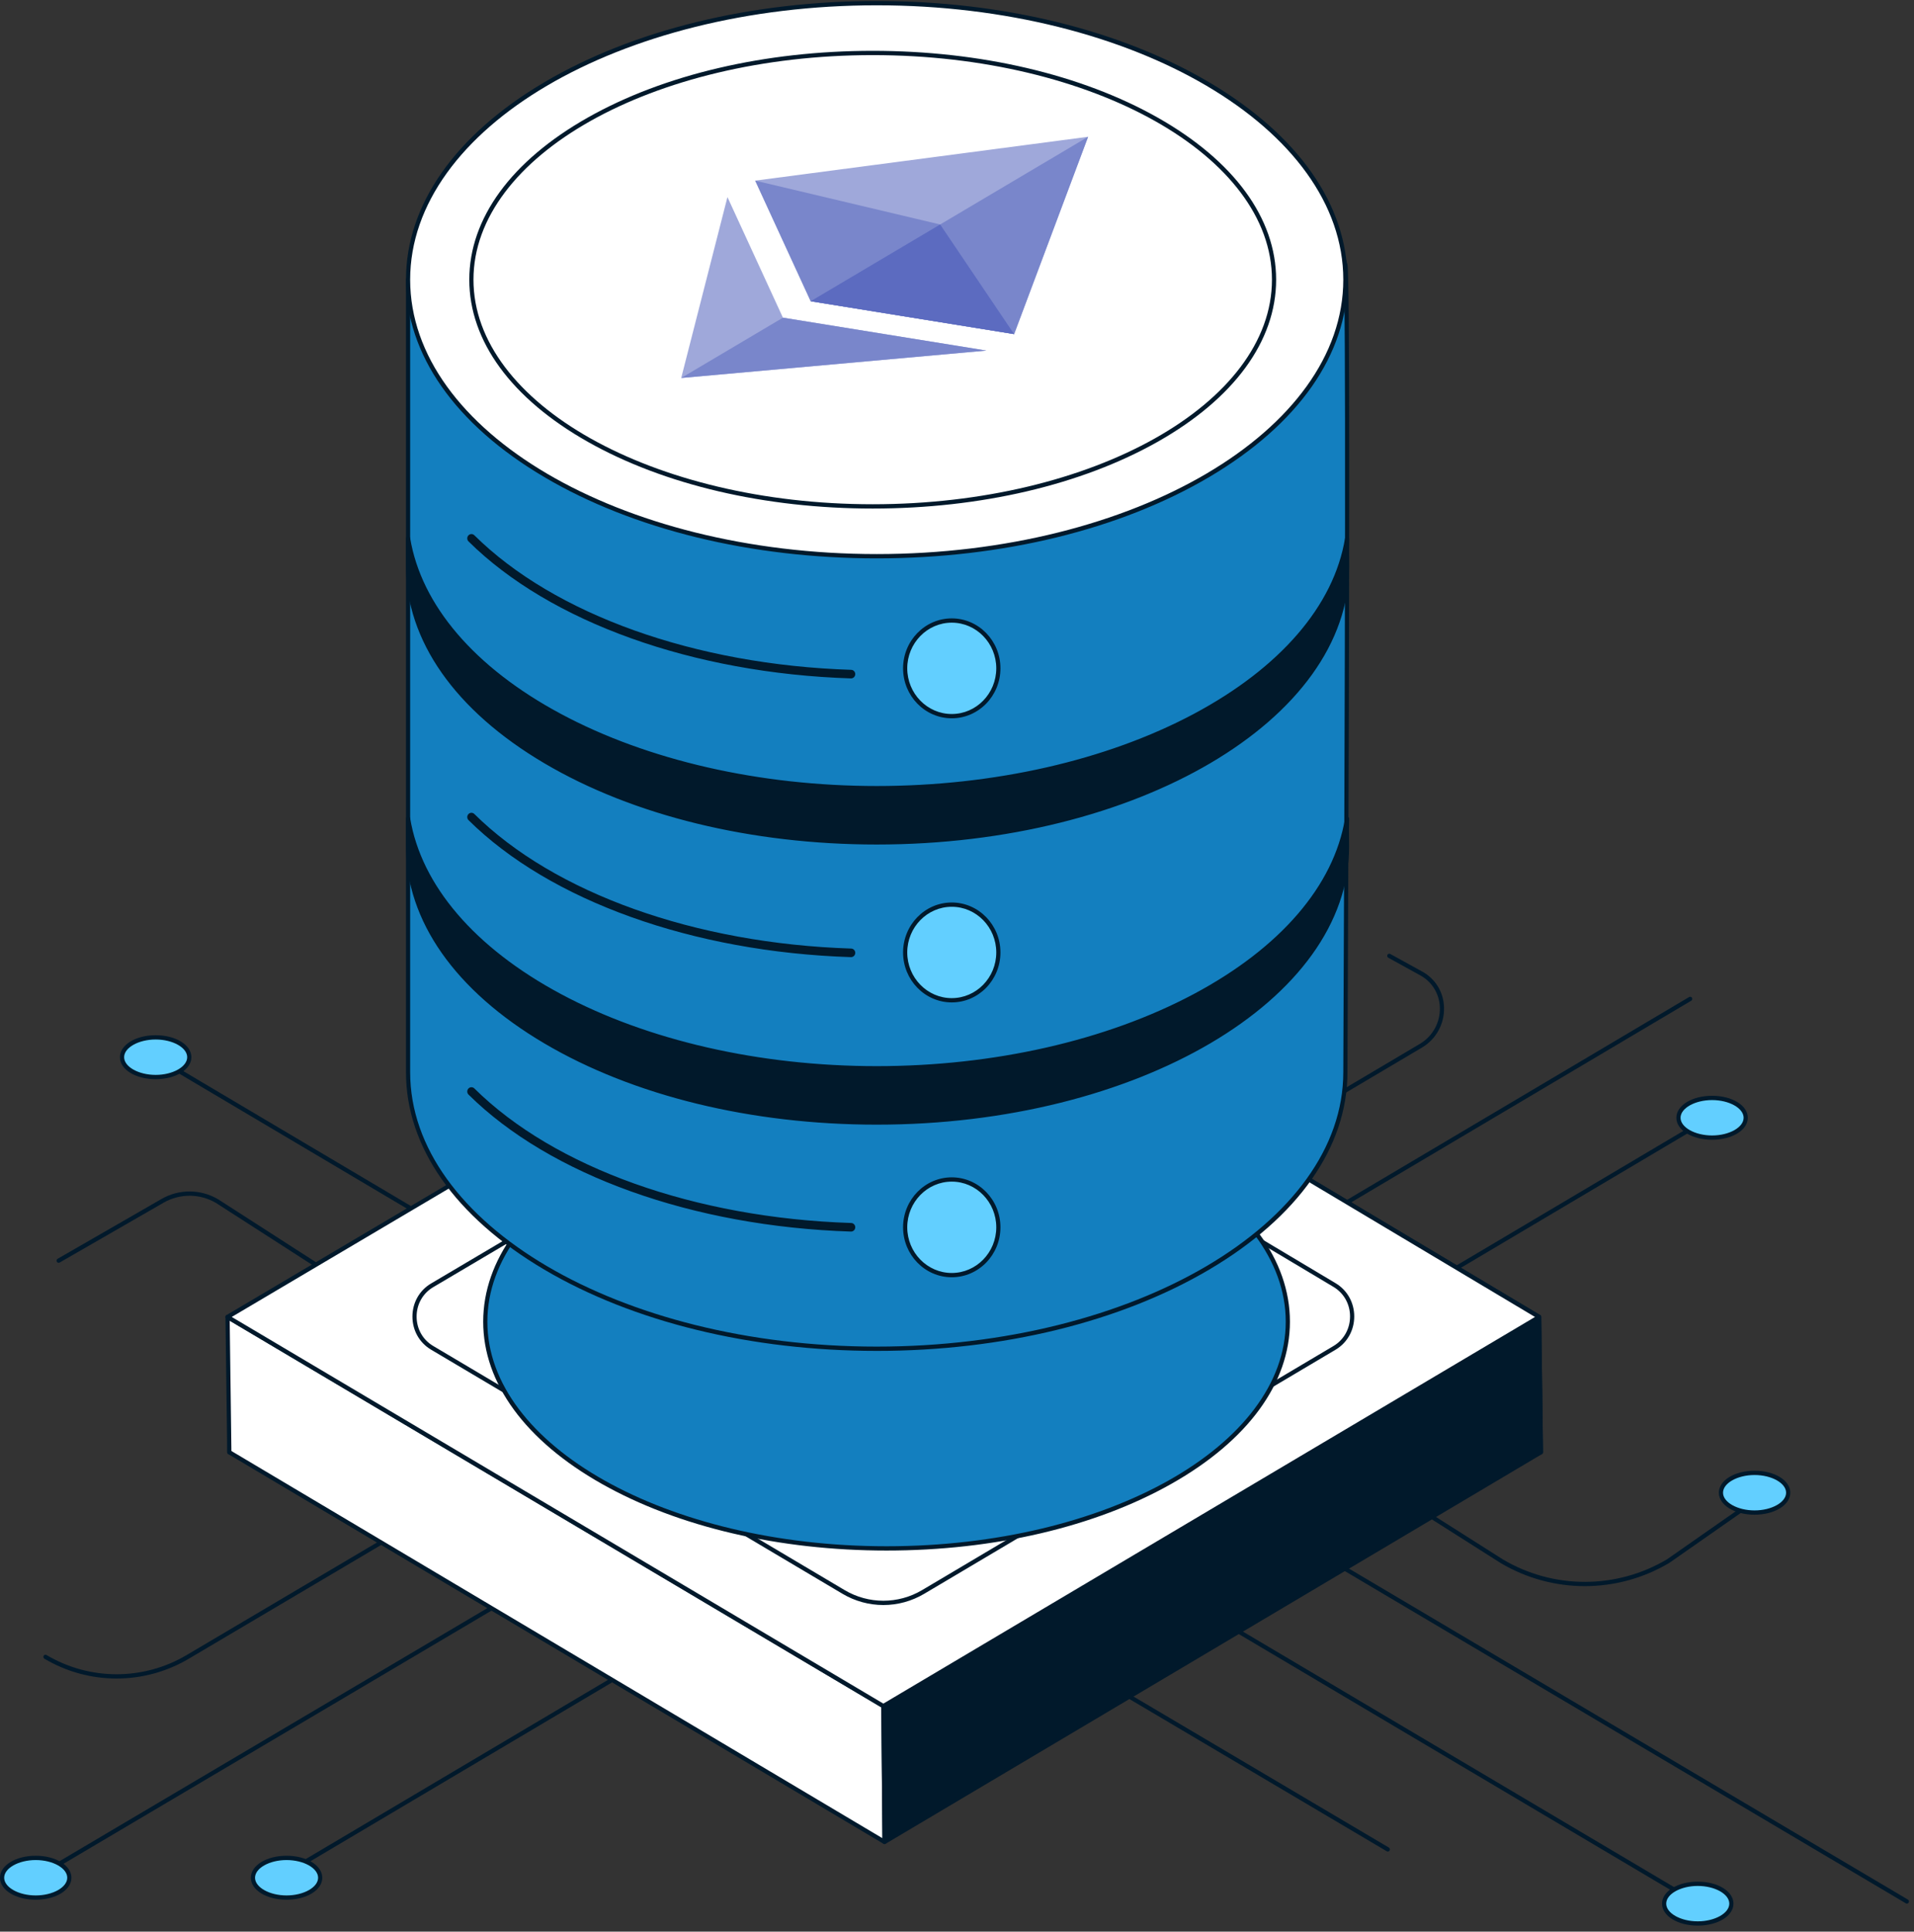 <svg width="222" height="224" viewBox="0 0 222 224" fill="none" xmlns="http://www.w3.org/2000/svg">
<rect x="0" y="0" width="222" height="224" fill="#333333" stroke="none"/>
<g clip-path="url(#clip0_434_3323)">
<path d="M164.164 166.347C164.12 166.347 164.077 166.335 164.039 166.312L69.682 108.404C69.629 108.369 69.592 108.314 69.578 108.252C69.564 108.189 69.574 108.123 69.606 108.067C69.638 108.012 69.69 107.972 69.751 107.955C69.811 107.938 69.876 107.946 69.931 107.977L164.289 165.885C164.334 165.913 164.369 165.955 164.389 166.006C164.409 166.056 164.412 166.112 164.397 166.164C164.383 166.217 164.353 166.263 164.311 166.296C164.269 166.329 164.217 166.347 164.164 166.347ZM221.173 220.75C221.131 220.75 221.089 220.738 221.052 220.717L145.438 175.947C145.41 175.931 145.386 175.909 145.367 175.883C145.347 175.857 145.333 175.828 145.325 175.796C145.316 175.765 145.314 175.732 145.319 175.699C145.323 175.667 145.333 175.636 145.349 175.608C145.365 175.579 145.386 175.554 145.411 175.535C145.437 175.515 145.465 175.5 145.496 175.492C145.527 175.483 145.559 175.481 145.59 175.485C145.622 175.49 145.652 175.5 145.68 175.517L221.295 220.286C221.341 220.313 221.377 220.355 221.398 220.406C221.418 220.457 221.422 220.513 221.408 220.566C221.394 220.619 221.364 220.666 221.321 220.699C221.279 220.732 221.227 220.75 221.173 220.75ZM139.528 182.134C139.485 182.134 139.443 182.123 139.406 182.101L53.881 130.903C52.888 130.308 52.305 129.249 52.322 128.069C52.338 126.89 52.951 125.848 53.961 125.283L60.447 121.654C60.828 121.442 61.149 121.134 61.381 120.759C61.612 120.384 61.746 119.955 61.77 119.511C61.796 119.068 61.711 118.625 61.523 118.225C61.335 117.825 61.05 117.481 60.696 117.227L51.671 110.695C51.645 110.676 51.622 110.652 51.605 110.625C51.587 110.597 51.576 110.566 51.57 110.534C51.564 110.501 51.565 110.468 51.572 110.436C51.579 110.404 51.592 110.373 51.611 110.346C51.629 110.32 51.653 110.297 51.68 110.279C51.707 110.262 51.737 110.25 51.769 110.245C51.8 110.239 51.833 110.24 51.864 110.248C51.895 110.255 51.925 110.269 51.951 110.288L60.975 116.82C61.397 117.124 61.736 117.533 61.96 118.009C62.184 118.485 62.285 119.012 62.253 119.54C62.225 120.068 62.066 120.579 61.79 121.026C61.515 121.472 61.132 121.839 60.679 122.09L54.192 125.72C53.339 126.197 52.82 127.078 52.806 128.076C52.792 129.074 53.285 129.97 54.125 130.473L139.65 181.671C139.696 181.699 139.732 181.741 139.752 181.791C139.772 181.842 139.776 181.898 139.762 181.951C139.748 182.004 139.717 182.05 139.675 182.083C139.633 182.117 139.581 182.134 139.528 182.134ZM196.99 221.045C196.947 221.045 196.906 221.033 196.869 221.011L130.732 181.819C130.704 181.802 130.68 181.781 130.661 181.755C130.642 181.729 130.627 181.699 130.619 181.668C130.611 181.636 130.609 181.603 130.613 181.571C130.617 181.539 130.627 181.507 130.643 181.479C130.659 181.451 130.68 181.426 130.706 181.406C130.731 181.386 130.76 181.372 130.79 181.363C130.821 181.355 130.853 181.353 130.885 181.357C130.916 181.361 130.947 181.372 130.974 181.388L197.111 220.581C197.158 220.608 197.194 220.65 197.214 220.701C197.235 220.752 197.239 220.808 197.225 220.861C197.211 220.914 197.18 220.96 197.138 220.994C197.095 221.027 197.043 221.045 196.99 221.045ZM130.366 189.402C130.323 189.402 130.282 189.39 130.245 189.369L17.829 122.751C17.802 122.735 17.777 122.713 17.758 122.687C17.738 122.661 17.724 122.632 17.715 122.6C17.707 122.568 17.705 122.535 17.709 122.503C17.713 122.47 17.723 122.439 17.739 122.411C17.755 122.382 17.776 122.357 17.802 122.337C17.827 122.317 17.856 122.303 17.887 122.295C17.918 122.286 17.95 122.284 17.982 122.289C18.014 122.293 18.044 122.304 18.072 122.32L130.487 188.938C130.534 188.965 130.57 189.008 130.591 189.058C130.611 189.109 130.615 189.165 130.601 189.218C130.587 189.271 130.556 189.318 130.514 189.351C130.471 189.384 130.419 189.402 130.366 189.402V189.402ZM160.966 214.713C160.924 214.714 160.882 214.702 160.846 214.68L105.758 182.102C105.73 182.086 105.705 182.065 105.685 182.039C105.665 182.013 105.651 181.983 105.642 181.951C105.634 181.92 105.631 181.887 105.635 181.854C105.639 181.821 105.65 181.79 105.666 181.761C105.682 181.733 105.703 181.708 105.729 181.688C105.754 181.668 105.783 181.653 105.814 181.645C105.845 181.636 105.878 181.634 105.909 181.639C105.941 181.644 105.972 181.655 105.999 181.671L161.088 214.249C161.134 214.276 161.171 214.319 161.191 214.369C161.212 214.42 161.216 214.476 161.202 214.529C161.188 214.582 161.157 214.629 161.115 214.663C161.072 214.696 161.02 214.714 160.966 214.713V214.713ZM96.226 185.245C96.18 185.245 96.136 185.232 96.097 185.207L25.059 139.503C23.195 138.398 20.861 138.382 18.976 139.468L6.925 146.406C6.897 146.423 6.866 146.433 6.834 146.438C6.802 146.442 6.769 146.44 6.738 146.432C6.707 146.423 6.678 146.408 6.653 146.388C6.627 146.367 6.606 146.342 6.59 146.313C6.574 146.284 6.564 146.253 6.561 146.22C6.557 146.187 6.56 146.153 6.569 146.122C6.578 146.09 6.593 146.06 6.614 146.035C6.634 146.009 6.659 145.988 6.688 145.972L18.739 139.034C20.773 137.863 23.29 137.88 25.309 139.078L96.355 184.786C96.4 184.815 96.434 184.858 96.453 184.908C96.472 184.959 96.474 185.014 96.459 185.066C96.445 185.118 96.414 185.163 96.372 185.196C96.33 185.228 96.279 185.245 96.226 185.245H96.226Z" fill="#01192B"/>
<path d="M60.875 183.064C60.822 183.064 60.77 183.046 60.727 183.013C60.685 182.979 60.655 182.933 60.641 182.88C60.627 182.827 60.63 182.771 60.651 182.72C60.671 182.67 60.707 182.627 60.754 182.6L164.699 121.043C166.169 120.173 167.053 118.566 167.006 116.85C166.96 115.216 166.067 113.793 164.615 113.042L161.025 111.064C160.997 111.048 160.972 111.027 160.952 111.002C160.932 110.977 160.917 110.948 160.908 110.917C160.898 110.885 160.895 110.853 160.898 110.82C160.902 110.788 160.911 110.756 160.926 110.727C160.941 110.698 160.962 110.673 160.986 110.652C161.011 110.632 161.039 110.616 161.07 110.607C161.1 110.597 161.132 110.594 161.164 110.597C161.195 110.601 161.226 110.61 161.254 110.626L164.839 112.601C166.447 113.432 167.44 115.016 167.49 116.836C167.543 118.735 166.566 120.512 164.942 121.474L60.996 183.031C60.959 183.052 60.917 183.064 60.875 183.064ZM51.83 175.046C51.776 175.046 51.724 175.028 51.682 174.995C51.64 174.961 51.609 174.915 51.596 174.862C51.582 174.809 51.585 174.753 51.606 174.702C51.626 174.652 51.662 174.61 51.708 174.582L151.194 115.749C151.221 115.732 151.252 115.721 151.284 115.716C151.315 115.712 151.348 115.714 151.379 115.722C151.41 115.73 151.439 115.745 151.464 115.765C151.49 115.785 151.511 115.81 151.527 115.839C151.543 115.867 151.554 115.899 151.558 115.931C151.562 115.964 151.559 115.997 151.551 116.029C151.542 116.061 151.528 116.09 151.508 116.116C151.488 116.142 151.464 116.164 151.436 116.18L51.95 175.013C51.914 175.035 51.872 175.046 51.83 175.046ZM4.143 218C4.089 218 4.037 217.981 3.995 217.948C3.953 217.915 3.922 217.868 3.909 217.815C3.895 217.762 3.898 217.706 3.919 217.656C3.939 217.605 3.975 217.563 4.021 217.536L60.754 183.985C60.81 183.952 60.876 183.943 60.938 183.961C61 183.978 61.053 184.019 61.085 184.077C61.117 184.134 61.126 184.202 61.109 184.265C61.092 184.329 61.051 184.383 60.996 184.416L4.263 217.966C4.227 217.988 4.185 218 4.143 218ZM75.094 187.782C75.041 187.782 74.989 187.764 74.947 187.73C74.904 187.697 74.874 187.65 74.86 187.598C74.846 187.545 74.85 187.489 74.87 187.438C74.891 187.387 74.927 187.345 74.973 187.318L195.914 115.622C195.942 115.604 195.973 115.593 196.005 115.588C196.037 115.582 196.069 115.584 196.101 115.592C196.132 115.6 196.162 115.615 196.188 115.635C196.214 115.655 196.235 115.68 196.252 115.709C196.268 115.738 196.278 115.77 196.282 115.803C196.286 115.836 196.284 115.869 196.275 115.901C196.266 115.933 196.251 115.963 196.231 115.989C196.21 116.015 196.185 116.036 196.157 116.052L75.215 187.748C75.178 187.77 75.137 187.781 75.094 187.781V187.782ZM33.237 217.44C33.184 217.44 33.132 217.422 33.09 217.389C33.047 217.356 33.017 217.309 33.003 217.256C32.989 217.203 32.993 217.147 33.013 217.096C33.034 217.046 33.07 217.004 33.116 216.976L96.042 179.673C96.069 179.657 96.1 179.646 96.131 179.642C96.163 179.637 96.195 179.64 96.225 179.648C96.256 179.656 96.285 179.671 96.31 179.691C96.335 179.711 96.356 179.736 96.372 179.764C96.388 179.792 96.399 179.823 96.403 179.856C96.407 179.888 96.405 179.921 96.397 179.952C96.388 179.984 96.374 180.013 96.355 180.039C96.335 180.065 96.311 180.087 96.284 180.103L33.358 217.407C33.322 217.428 33.28 217.44 33.237 217.44V217.44ZM104.514 185.48C104.461 185.48 104.409 185.462 104.367 185.429C104.324 185.396 104.294 185.349 104.28 185.296C104.266 185.243 104.27 185.187 104.29 185.137C104.311 185.086 104.347 185.044 104.393 185.016L198.18 129.406C198.208 129.389 198.238 129.379 198.27 129.374C198.301 129.37 198.333 129.372 198.364 129.381C198.395 129.389 198.424 129.404 198.449 129.424C198.474 129.443 198.495 129.468 198.511 129.497C198.527 129.525 198.537 129.556 198.541 129.588C198.546 129.621 198.544 129.654 198.535 129.685C198.527 129.717 198.513 129.746 198.494 129.772C198.474 129.798 198.45 129.82 198.423 129.836L104.635 185.447C104.599 185.469 104.557 185.48 104.514 185.48Z" fill="#01192B"/>
<path d="M183.819 183.936C180.45 183.936 177.085 183.047 174.08 181.271L82.322 123.055C82.267 123.021 82.228 122.965 82.213 122.901C82.199 122.837 82.21 122.769 82.243 122.713C82.277 122.657 82.331 122.617 82.394 122.602C82.456 122.587 82.522 122.598 82.577 122.632L174.329 180.844C180.194 184.312 187.486 184.306 193.352 180.825L203.863 173.482C203.89 173.463 203.919 173.45 203.95 173.444C203.982 173.437 204.014 173.437 204.045 173.443C204.076 173.449 204.106 173.461 204.133 173.479C204.159 173.497 204.182 173.52 204.2 173.547C204.218 173.574 204.23 173.605 204.237 173.637C204.243 173.669 204.244 173.702 204.238 173.734C204.232 173.766 204.22 173.796 204.202 173.824C204.185 173.851 204.162 173.874 204.136 173.893L193.61 181.246C190.588 183.039 187.202 183.936 183.819 183.936L183.819 183.936Z" fill="#01192B"/>
<path d="M41.739 168.378C41.686 168.378 41.634 168.36 41.592 168.326C41.549 168.293 41.519 168.246 41.505 168.193C41.491 168.14 41.495 168.084 41.515 168.034C41.536 167.983 41.572 167.941 41.618 167.914L118.611 122.382C118.639 122.366 118.669 122.355 118.701 122.351C118.732 122.347 118.764 122.349 118.795 122.357C118.826 122.366 118.855 122.381 118.88 122.4C118.905 122.42 118.926 122.445 118.942 122.473C118.958 122.502 118.968 122.533 118.972 122.565C118.976 122.598 118.974 122.631 118.966 122.662C118.958 122.694 118.944 122.723 118.924 122.749C118.905 122.775 118.881 122.797 118.853 122.813L41.86 168.344C41.823 168.366 41.782 168.378 41.739 168.378H41.739ZM13.525 194.65C10.629 194.65 7.734 193.884 5.151 192.352C5.124 192.336 5.1 192.314 5.08 192.289C5.061 192.263 5.047 192.233 5.039 192.201C5.03 192.17 5.028 192.137 5.033 192.105C5.037 192.072 5.047 192.041 5.063 192.013C5.079 191.985 5.1 191.96 5.126 191.94C5.151 191.92 5.18 191.905 5.21 191.897C5.241 191.888 5.273 191.886 5.305 191.891C5.336 191.895 5.367 191.906 5.394 191.922C10.402 194.893 16.625 194.897 21.637 191.934L47.392 176.703C47.448 176.671 47.513 176.663 47.575 176.68C47.636 176.697 47.688 176.739 47.72 176.796C47.752 176.852 47.761 176.919 47.745 176.983C47.728 177.046 47.689 177.1 47.634 177.133L21.879 192.364C19.302 193.888 16.413 194.65 13.525 194.65L13.525 194.65Z" fill="#01192B"/>
<path d="M51.923 112.449C54.077 112.449 55.823 111.419 55.823 110.148C55.823 108.878 54.077 107.847 51.923 107.847C49.769 107.847 48.023 108.878 48.023 110.148C48.023 111.419 49.769 112.449 51.923 112.449Z" fill="#62CFFF"/>
<path d="M51.923 112.698C49.6 112.698 47.78 111.578 47.78 110.148C47.78 108.719 49.6 107.599 51.923 107.599C54.245 107.599 56.065 108.719 56.065 110.148C56.065 111.578 54.245 112.698 51.923 112.698ZM51.923 108.096C49.94 108.096 48.265 109.036 48.265 110.148C48.265 111.261 49.94 112.2 51.923 112.2C53.905 112.2 55.58 111.261 55.58 110.148C55.58 109.036 53.905 108.096 51.923 108.096Z" fill="#01192B"/>
<path d="M69.806 105.89C67.653 105.89 65.906 106.92 65.906 108.191C65.906 109.461 67.653 110.492 69.806 110.492C71.96 110.492 73.707 109.461 73.707 108.191C73.707 106.92 71.96 105.89 69.806 105.89Z" fill="#62CFFF"/>
<path d="M69.806 110.74C67.484 110.74 65.664 109.62 65.664 108.191C65.664 106.761 67.484 105.641 69.806 105.641C72.129 105.641 73.949 106.761 73.949 108.191C73.949 109.62 72.129 110.74 69.806 110.74ZM69.806 106.139C67.824 106.139 66.149 107.078 66.149 108.191C66.149 109.303 67.824 110.243 69.806 110.243C71.789 110.243 73.464 109.303 73.464 108.191C73.464 107.078 71.789 106.139 69.806 106.139Z" fill="#01192B"/>
<path d="M102.802 107.527L26.805 152.717L26.599 168.407L102.665 197.762L102.802 107.527Z" fill="white"/>
<path d="M102.665 198.011C102.636 198.011 102.607 198.006 102.58 197.995L26.514 168.64C26.467 168.622 26.427 168.59 26.399 168.547C26.371 168.505 26.356 168.455 26.357 168.404L26.563 152.714C26.564 152.67 26.575 152.628 26.597 152.591C26.618 152.554 26.648 152.523 26.684 152.502L102.68 107.312C102.717 107.29 102.759 107.279 102.802 107.279C102.844 107.279 102.886 107.29 102.923 107.312C102.96 107.334 102.991 107.365 103.012 107.403C103.033 107.441 103.044 107.484 103.044 107.528L102.908 197.763C102.908 197.796 102.901 197.828 102.889 197.858C102.877 197.888 102.859 197.916 102.837 197.939C102.814 197.962 102.788 197.98 102.758 197.992C102.729 198.005 102.697 198.011 102.665 198.011ZM26.844 168.236L102.424 197.404L102.559 107.959L27.046 152.861L26.844 168.236Z" fill="#01192B"/>
<path d="M102.802 107.527L178.523 152.714L178.729 168.404L102.665 197.762L102.802 107.527Z" fill="white"/>
<path d="M102.665 198.011C102.634 198.011 102.602 198.005 102.573 197.992C102.543 197.98 102.516 197.961 102.494 197.938C102.471 197.915 102.454 197.888 102.441 197.857C102.429 197.827 102.423 197.795 102.423 197.762L102.56 107.527C102.56 107.483 102.571 107.44 102.592 107.403C102.614 107.365 102.644 107.333 102.681 107.312C102.718 107.29 102.76 107.279 102.803 107.279C102.845 107.279 102.887 107.29 102.924 107.312L178.645 152.499C178.681 152.521 178.711 152.552 178.732 152.589C178.753 152.626 178.765 152.668 178.765 152.711L178.971 168.401C178.973 168.506 178.91 168.6 178.815 168.637L102.751 197.995C102.724 198.006 102.695 198.011 102.665 198.011ZM103.044 107.959L102.908 197.403L178.484 168.233L178.282 152.858L103.043 107.959H103.044Z" fill="#01192B"/>
<path d="M102.596 213.598L26.599 168.409L26.393 152.719L102.459 197.844L102.596 213.598Z" fill="white"/>
<path d="M102.596 213.847C102.553 213.847 102.511 213.835 102.474 213.813L26.478 168.624C26.442 168.602 26.411 168.571 26.39 168.534C26.369 168.497 26.358 168.455 26.357 168.412L26.151 152.722C26.15 152.678 26.161 152.634 26.182 152.596C26.203 152.558 26.234 152.526 26.271 152.504C26.308 152.482 26.35 152.47 26.392 152.47C26.435 152.47 26.477 152.481 26.515 152.503L102.58 197.629C102.617 197.651 102.647 197.682 102.668 197.719C102.69 197.757 102.701 197.799 102.701 197.842L102.838 213.596C102.838 213.629 102.832 213.662 102.82 213.692C102.808 213.723 102.79 213.75 102.767 213.774C102.745 213.797 102.718 213.815 102.689 213.828C102.659 213.841 102.627 213.847 102.595 213.847L102.596 213.847ZM26.84 168.264L102.35 213.165L102.218 197.988L26.641 153.153L26.84 168.264V168.264Z" fill="#01192B"/>
<path d="M102.596 213.598L178.729 168.404L178.523 152.721L102.459 197.844L102.596 213.598Z" fill="#01192B"/>
<path d="M102.596 213.847C102.532 213.847 102.47 213.821 102.425 213.775C102.38 213.729 102.354 213.666 102.353 213.601L102.217 197.846C102.216 197.757 102.262 197.674 102.338 197.629L178.402 152.506C178.438 152.484 178.48 152.473 178.522 152.473C178.564 152.472 178.606 152.483 178.643 152.505C178.68 152.526 178.71 152.557 178.732 152.595C178.753 152.632 178.765 152.675 178.765 152.718L178.971 168.401C178.972 168.491 178.926 168.574 178.85 168.619L102.717 213.813C102.68 213.835 102.638 213.847 102.596 213.847L102.596 213.847ZM102.702 197.987L102.834 213.17L178.484 168.262L178.286 153.149L102.702 197.987Z" fill="#01192B"/>
<path d="M178.523 152.722L102.459 197.844L26.393 152.719L102.802 107.527L178.523 152.722Z" fill="white"/>
<path d="M102.459 198.093C102.417 198.093 102.375 198.082 102.338 198.059L26.272 152.934C26.235 152.912 26.204 152.88 26.183 152.842C26.162 152.805 26.151 152.762 26.151 152.718C26.151 152.674 26.162 152.632 26.184 152.594C26.205 152.556 26.235 152.525 26.272 152.503L102.681 107.312C102.718 107.29 102.76 107.279 102.802 107.279C102.845 107.279 102.887 107.29 102.924 107.312L178.645 152.507C178.682 152.528 178.712 152.56 178.734 152.598C178.755 152.635 178.766 152.678 178.766 152.722C178.766 152.765 178.755 152.808 178.733 152.846C178.712 152.884 178.681 152.915 178.644 152.937L102.581 198.059C102.544 198.081 102.502 198.093 102.459 198.093ZM26.878 152.719L102.459 197.557L178.04 152.721L102.801 107.815L26.878 152.719Z" fill="#01192B"/>
<path d="M102.459 186.125C100.797 186.126 99.164 185.678 97.724 184.826L49.992 156.509C48.642 155.707 47.836 154.274 47.837 152.673C47.838 151.072 48.645 149.639 49.997 148.839L98.053 120.417C100.934 118.713 104.508 118.721 107.382 120.436L154.912 148.804C156.268 149.614 157.076 151.058 157.074 152.667C157.072 154.276 156.26 155.718 154.902 156.523L107.194 184.825C105.754 185.678 104.121 186.126 102.459 186.125V186.125ZM102.701 119.641C101.155 119.64 99.635 120.056 98.295 120.848L50.239 149.27C49.039 149.98 48.322 151.252 48.321 152.673C48.32 154.094 49.036 155.367 50.235 156.078L97.967 184.395C100.738 186.039 104.18 186.039 106.951 184.395L154.659 156.093C155.866 155.378 156.587 154.097 156.589 152.667C156.591 151.237 155.873 149.954 154.668 149.234L107.138 120.866C105.79 120.063 104.259 119.64 102.701 119.641H102.701Z" fill="#01192B"/>
<path d="M102.83 179.558C128.535 179.558 149.372 167.789 149.372 153.27C149.372 138.752 128.535 126.982 102.83 126.982C77.125 126.982 56.287 138.752 56.287 153.27C56.287 167.789 77.125 179.558 102.83 179.558Z" fill="#137FBF"/>
<path d="M102.83 179.807C90.358 179.807 78.628 177.062 69.802 172.077C60.931 167.066 56.045 160.387 56.045 153.27C56.045 146.154 60.931 139.475 69.802 134.464C78.628 129.479 90.358 126.734 102.83 126.734C115.302 126.734 127.031 129.479 135.857 134.464C144.729 139.475 149.615 146.154 149.615 153.27C149.615 160.387 144.729 167.066 135.857 172.077C127.031 177.062 115.302 179.807 102.83 179.807ZM102.83 127.231C77.3 127.231 56.529 138.912 56.529 153.27C56.529 167.629 77.3 179.31 102.83 179.31C128.36 179.31 149.13 167.629 149.13 153.27C149.13 138.912 128.36 127.231 102.83 127.231Z" fill="#01192B"/>
<path d="M33.237 220.052C35.391 220.052 37.137 219.022 37.137 217.751C37.137 216.48 35.391 215.45 33.237 215.45C31.083 215.45 29.337 216.48 29.337 217.751C29.337 219.022 31.083 220.052 33.237 220.052Z" fill="#62CFFF"/>
<path d="M33.237 220.3C30.915 220.3 29.095 219.181 29.095 217.751C29.095 216.321 30.915 215.201 33.237 215.201C35.56 215.201 37.38 216.321 37.38 217.751C37.38 219.181 35.56 220.3 33.237 220.3ZM33.237 215.699C31.255 215.699 29.58 216.638 29.58 217.751C29.58 218.863 31.255 219.803 33.237 219.803C35.22 219.803 36.895 218.863 36.895 217.751C36.895 216.638 35.22 215.699 33.237 215.699Z" fill="#01192B"/>
<path d="M196.918 223.054C199.072 223.054 200.818 222.024 200.818 220.753C200.818 219.483 199.072 218.452 196.918 218.452C194.764 218.452 193.018 219.483 193.018 220.753C193.018 222.024 194.764 223.054 196.918 223.054Z" fill="#62CFFF"/>
<path d="M196.918 223.303C194.595 223.303 192.776 222.183 192.776 220.753C192.776 219.324 194.595 218.204 196.918 218.204C199.241 218.204 201.06 219.324 201.06 220.753C201.06 222.183 199.241 223.303 196.918 223.303ZM196.918 218.701C194.935 218.701 193.26 219.641 193.26 220.753C193.26 221.866 194.935 222.806 196.918 222.806C198.901 222.806 200.576 221.866 200.576 220.753C200.576 219.641 198.901 218.701 196.918 218.701Z" fill="#01192B"/>
<path d="M203.508 175.402C205.662 175.402 207.408 174.372 207.408 173.101C207.408 171.83 205.662 170.8 203.508 170.8C201.354 170.8 199.608 171.83 199.608 173.101C199.608 174.372 201.354 175.402 203.508 175.402Z" fill="#62CFFF"/>
<path d="M203.508 175.651C201.185 175.651 199.365 174.531 199.365 173.101C199.365 171.672 201.185 170.552 203.508 170.552C205.83 170.552 207.65 171.671 207.65 173.101C207.65 174.531 205.83 175.651 203.508 175.651ZM203.508 171.049C201.525 171.049 199.85 171.989 199.85 173.101C199.85 174.214 201.525 175.153 203.508 175.153C205.49 175.153 207.165 174.214 207.165 173.101C207.165 171.989 205.49 171.049 203.508 171.049Z" fill="#01192B"/>
<path d="M198.581 131.922C200.735 131.922 202.481 130.892 202.481 129.621C202.481 128.35 200.735 127.32 198.581 127.32C196.427 127.32 194.681 128.35 194.681 129.621C194.681 130.892 196.427 131.922 198.581 131.922Z" fill="#62CFFF"/>
<path d="M198.581 132.17C196.258 132.17 194.438 131.051 194.438 129.621C194.438 128.191 196.258 127.071 198.581 127.071C200.903 127.071 202.723 128.191 202.723 129.621C202.723 131.05 200.903 132.17 198.581 132.17ZM198.581 127.569C196.598 127.569 194.923 128.508 194.923 129.621C194.923 130.733 196.598 131.673 198.581 131.673C200.563 131.673 202.238 130.733 202.238 129.621C202.238 128.508 200.563 127.569 198.581 127.569Z" fill="#01192B"/>
<path d="M18.055 124.898C20.209 124.898 21.955 123.868 21.955 122.597C21.955 121.327 20.209 120.297 18.055 120.297C15.901 120.297 14.155 121.327 14.155 122.597C14.155 123.868 15.901 124.898 18.055 124.898Z" fill="#62CFFF"/>
<path d="M18.055 125.147C15.732 125.147 13.912 124.027 13.912 122.597C13.912 121.168 15.732 120.048 18.055 120.048C20.377 120.048 22.197 121.168 22.197 122.597C22.197 124.027 20.377 125.147 18.055 125.147ZM18.055 120.545C16.072 120.545 14.397 121.485 14.397 122.597C14.397 123.71 16.072 124.65 18.055 124.65C20.037 124.65 21.712 123.71 21.712 122.597C21.712 121.485 20.037 120.545 18.055 120.545Z" fill="#01192B"/>
<path d="M4.142 220.052C6.296 220.052 8.042 219.022 8.042 217.751C8.042 216.48 6.296 215.45 4.142 215.45C1.988 215.45 0.242 216.48 0.242 217.751C0.242 219.022 1.988 220.052 4.142 220.052Z" fill="#62CFFF"/>
<path d="M4.142 220.3C1.82 220.3 0 219.181 0 217.751C0 216.321 1.82 215.201 4.142 215.201C6.465 215.201 8.285 216.321 8.285 217.751C8.285 219.181 6.465 220.3 4.142 220.3ZM4.142 215.699C2.16 215.699 0.485 216.638 0.485 217.751C0.485 218.863 2.16 219.803 4.142 219.803C6.125 219.803 7.8 218.863 7.8 217.751C7.8 216.638 6.125 215.699 4.142 215.699Z" fill="#01192B"/>
</g>
<g clip-path="url(#clip1_434_3323)">
<path d="M47.331 124.338C47.331 142.049 71.668 156.407 101.689 156.407C131.71 156.407 156.047 142.049 156.047 124.338C156.047 122.582 156.507 32.392 156.047 30.713C151.864 15.455 128.733 15.075 101.689 15.075C74.36 15.075 47.331 32.434 47.331 32.434V124.338V124.338Z" fill="#137FBF"/>
<path d="M101.689 156.655C87.128 156.655 73.434 153.308 63.131 147.229C52.786 141.126 47.088 132.997 47.088 124.338V32.433C47.088 32.391 47.099 32.35 47.119 32.313C47.139 32.276 47.167 32.245 47.202 32.222C47.27 32.179 54.093 27.822 64.168 23.524C73.471 19.556 87.531 14.826 101.689 14.826C116.211 14.826 128.068 14.981 137.488 16.928C148.359 19.175 154.33 23.534 156.28 30.645C156.557 31.655 156.565 61.899 156.305 120.536C156.295 122.782 156.289 124.138 156.289 124.339C156.289 132.997 150.592 141.127 140.247 147.23C129.943 153.308 116.25 156.656 101.689 156.656L101.689 156.655ZM47.573 32.572V124.338C47.573 141.883 71.849 156.158 101.689 156.158C131.528 156.158 155.805 141.883 155.805 124.338C155.805 124.137 155.81 122.781 155.821 120.533C156.144 47.693 155.995 31.52 155.813 30.779C153.919 23.868 148.065 19.621 137.393 17.415C128.016 15.477 116.183 15.323 101.689 15.323C87.615 15.323 73.623 20.03 64.363 23.979C55.032 27.959 48.503 31.988 47.573 32.572Z" fill="#01192B"/>
<path d="M101.689 91.398C73.466 91.398 50.009 78.657 47.331 62.422V65.617C47.331 83.328 71.668 97.685 101.689 97.685C131.71 97.685 156.238 83.413 156.238 65.702C156.238 64.641 156.194 63.628 156.243 62.473C153.565 78.709 129.912 91.398 101.689 91.398Z" fill="#01192B"/>
<path d="M101.689 97.934C87.128 97.934 73.434 94.587 63.131 88.508C52.786 82.405 47.088 74.275 47.088 65.617V62.422C47.088 62.359 47.111 62.299 47.152 62.253C47.193 62.207 47.25 62.179 47.31 62.174C47.371 62.169 47.431 62.187 47.479 62.225C47.527 62.263 47.559 62.319 47.57 62.38C48.857 70.183 55.062 77.427 65.043 82.778C75.113 88.176 88.127 91.149 101.689 91.149C115.251 91.149 128.319 88.185 138.434 82.803C148.479 77.458 154.719 70.223 156.004 62.432C156.014 62.369 156.047 62.313 156.096 62.274C156.145 62.236 156.207 62.218 156.269 62.226C156.33 62.232 156.387 62.263 156.427 62.311C156.467 62.359 156.488 62.421 156.485 62.484C156.452 63.264 156.462 63.99 156.471 64.692C156.476 65.028 156.48 65.362 156.48 65.702C156.48 83.475 131.901 97.934 101.689 97.934ZM47.573 64.62V65.617C47.573 83.162 71.849 97.437 101.689 97.437C131.528 97.437 155.995 83.201 155.995 65.702C155.995 65.371 155.991 65.044 155.987 64.717C153.96 71.817 147.893 78.33 138.657 83.245C128.474 88.663 115.345 91.647 101.689 91.647C88.032 91.647 74.956 88.653 64.818 83.218C55.621 78.288 49.582 71.748 47.573 64.621L47.573 64.62Z" fill="#01192B"/>
<path d="M101.689 123.883C73.466 123.883 50.009 111.142 47.331 94.907V98.102C47.331 115.813 71.668 130.17 101.689 130.17C131.71 130.17 156.238 115.897 156.238 98.187C156.238 97.126 156.194 96.113 156.243 94.958C153.565 111.193 129.912 123.883 101.689 123.883Z" fill="#01192B"/>
<path d="M101.689 130.419C87.128 130.419 73.434 127.071 63.131 120.993C52.786 114.89 47.088 106.76 47.088 98.102V94.906C47.088 94.844 47.111 94.784 47.152 94.738C47.193 94.692 47.25 94.664 47.31 94.659C47.371 94.653 47.431 94.672 47.479 94.71C47.527 94.748 47.559 94.803 47.57 94.865C48.857 102.668 55.062 109.912 65.043 115.263C75.113 120.661 88.127 123.634 101.689 123.634C115.251 123.634 128.319 120.67 138.434 115.288C148.479 109.943 154.719 102.708 156.004 94.916C156.014 94.854 156.047 94.797 156.096 94.758C156.145 94.72 156.207 94.702 156.269 94.709C156.33 94.715 156.387 94.746 156.428 94.794C156.468 94.843 156.488 94.905 156.485 94.969C156.452 95.748 156.462 96.475 156.471 97.177C156.476 97.513 156.48 97.847 156.48 98.187C156.48 115.96 131.901 130.419 101.689 130.419ZM47.573 97.105V98.102C47.573 115.647 71.849 129.921 101.689 129.921C131.528 129.921 155.995 115.685 155.995 98.187C155.995 97.856 155.991 97.529 155.987 97.202C153.96 104.302 147.893 110.815 138.657 115.729C128.474 121.148 115.346 124.131 101.689 124.131C88.032 124.131 74.956 121.138 64.818 115.703C55.621 110.772 49.582 104.233 47.573 97.105Z" fill="#01192B"/>
<path d="M101.689 64.502C131.71 64.502 156.047 50.144 156.047 32.433C156.047 14.722 131.71 0.365 101.689 0.365C71.668 0.365 47.331 14.722 47.331 32.433C47.331 50.144 71.668 64.502 101.689 64.502Z" fill="white"/>
<path d="M101.689 64.75C87.127 64.75 73.434 61.403 63.131 55.325C52.786 49.221 47.088 41.092 47.088 32.433C47.088 23.775 52.786 15.645 63.131 9.542C73.434 3.464 87.128 0.116 101.689 0.116C116.25 0.116 129.944 3.464 140.246 9.542C150.592 15.645 156.289 23.775 156.289 32.433C156.289 41.091 150.592 49.221 140.246 55.325C129.943 61.403 116.25 64.75 101.689 64.75ZM101.689 0.614C71.849 0.613 47.573 14.888 47.573 32.433C47.573 49.979 71.849 64.253 101.689 64.253C131.528 64.253 155.805 49.979 155.805 32.433C155.805 14.888 131.528 0.614 101.689 0.614Z" fill="#01192B"/>
<path d="M110.392 83.048C113.377 83.048 115.797 80.566 115.797 77.503C115.797 74.441 113.377 71.958 110.392 71.958C107.408 71.958 104.988 74.441 104.988 77.503C104.988 80.566 107.408 83.048 110.392 83.048Z" fill="#62CFFF"/>
<path d="M110.392 83.297C107.279 83.297 104.746 80.698 104.746 77.503C104.746 74.309 107.279 71.71 110.392 71.71C113.506 71.71 116.039 74.309 116.039 77.503C116.039 80.698 113.506 83.297 110.392 83.297ZM110.392 72.207C107.546 72.207 105.23 74.583 105.23 77.503C105.23 80.424 107.546 82.799 110.392 82.799C113.239 82.799 115.555 80.424 115.555 77.503C115.555 74.583 113.239 72.207 110.392 72.207Z" fill="#01192B"/>
<path d="M110.392 115.995C113.377 115.995 115.797 113.513 115.797 110.45C115.797 107.388 113.377 104.905 110.392 104.905C107.408 104.905 104.988 107.388 104.988 110.45C104.988 113.513 107.408 115.995 110.392 115.995Z" fill="#62CFFF"/>
<path d="M110.392 116.244C107.279 116.244 104.746 113.645 104.746 110.45C104.746 107.256 107.279 104.657 110.392 104.657C113.506 104.657 116.039 107.256 116.039 110.45C116.039 113.645 113.506 116.244 110.392 116.244ZM110.392 105.154C107.546 105.154 105.23 107.53 105.23 110.45C105.23 113.371 107.546 115.747 110.392 115.747C113.239 115.747 115.555 113.371 115.555 110.45C115.555 107.53 113.239 105.154 110.392 105.154Z" fill="#01192B"/>
<path d="M110.392 147.868C113.377 147.868 115.797 145.385 115.797 142.323C115.797 139.261 113.377 136.778 110.392 136.778C107.408 136.778 104.988 139.261 104.988 142.323C104.988 145.385 107.408 147.868 110.392 147.868Z" fill="#62CFFF"/>
<path d="M110.392 148.116C107.279 148.116 104.746 145.517 104.746 142.323C104.746 139.128 107.279 136.529 110.392 136.529C113.506 136.529 116.039 139.128 116.039 142.323C116.039 145.517 113.506 148.116 110.392 148.116ZM110.392 137.026C107.546 137.026 105.23 139.402 105.23 142.323C105.23 145.243 107.546 147.619 110.392 147.619C113.239 147.619 115.555 145.243 115.555 142.323C115.555 139.402 113.239 137.026 110.392 137.026ZM98.706 78.67H98.691C80.373 78.084 63.792 72.144 54.338 62.781C54.248 62.689 54.197 62.564 54.196 62.434C54.195 62.303 54.244 62.178 54.332 62.084C54.42 61.99 54.541 61.936 54.667 61.932C54.794 61.929 54.918 61.977 55.011 62.065C64.297 71.262 80.638 77.097 98.722 77.676C98.85 77.678 98.972 77.732 99.062 77.827C99.151 77.922 99.201 78.049 99.199 78.181C99.197 78.313 99.144 78.438 99.052 78.53C98.959 78.622 98.835 78.672 98.707 78.67L98.706 78.67ZM98.706 110.992H98.691C80.373 110.406 63.792 104.466 54.338 95.103C54.248 95.011 54.197 94.886 54.196 94.756C54.195 94.626 54.244 94.5 54.332 94.406C54.42 94.312 54.541 94.258 54.667 94.254C54.794 94.251 54.918 94.299 55.011 94.387C64.297 103.584 80.638 109.419 98.722 109.998C98.85 110 98.972 110.054 99.062 110.149C99.151 110.244 99.201 110.371 99.199 110.503C99.197 110.635 99.144 110.76 99.052 110.852C98.959 110.944 98.835 110.994 98.707 110.992L98.706 110.992ZM98.706 142.817H98.691C80.373 142.231 63.792 136.291 54.338 126.928C54.248 126.836 54.197 126.711 54.196 126.581C54.195 126.45 54.244 126.325 54.332 126.231C54.42 126.137 54.541 126.083 54.667 126.079C54.794 126.076 54.918 126.123 55.011 126.212C64.297 135.409 80.638 141.244 98.722 141.823C98.85 141.825 98.972 141.879 99.062 141.974C99.151 142.068 99.201 142.196 99.199 142.328C99.197 142.459 99.144 142.585 99.052 142.677C98.959 142.769 98.835 142.819 98.707 142.817L98.706 142.817Z" fill="#01192B"/>
<path d="M101.224 58.724C126.932 58.724 147.773 46.953 147.773 32.433C147.773 17.913 126.932 6.143 101.224 6.143C75.515 6.143 54.674 17.913 54.674 32.433C54.674 46.953 75.515 58.724 101.224 58.724Z" fill="white"/>
<path d="M101.224 58.973C88.749 58.973 77.019 56.227 68.191 51.242C59.318 46.23 54.432 39.551 54.432 32.433C54.432 25.316 59.318 18.637 68.191 13.625C77.019 8.64 88.749 5.894 101.224 5.894C113.698 5.894 125.429 8.64 134.256 13.625C143.129 18.637 148.015 25.316 148.015 32.433C148.015 39.55 143.129 46.23 134.256 51.242C125.429 56.227 113.698 58.973 101.224 58.973ZM101.224 6.391C75.69 6.391 54.916 18.074 54.916 32.433C54.916 46.793 75.69 58.475 101.224 58.475C126.757 58.475 147.531 46.793 147.531 32.433C147.531 18.074 126.757 6.391 101.224 6.391Z" fill="#01192B"/>
<path d="M87.593 20.947L126.207 15.861L117.626 38.746L94.029 34.932L87.593 20.947Z" fill="#9FA8DA"/>
<path d="M126.207 15.861L117.626 38.746L94.029 34.932L126.207 15.861Z" fill="#7986CB"/>
<path d="M84.375 22.854L90.811 36.839L114.408 40.653L79.012 43.831L84.375 22.854Z" fill="#9FA8DA"/>
<path d="M90.811 36.839L114.408 40.653L79.012 43.831L90.811 36.839ZM87.593 20.947L109.045 26.032L117.626 38.746L94.029 34.932L87.593 20.947Z" fill="#7986CB"/>
<path d="M109.045 26.032L117.626 38.746L94.029 34.932L109.045 26.032Z" fill="#5C6BC0"/>
</g>
<defs>
<clipPath id="clip0_434_3323">
<rect width="221.416" height="117.661" fill="white" transform="translate(0 105.641)"/>
</clipPath>
<clipPath id="clip1_434_3323">
<rect width="109.405" height="156.539" fill="white" transform="translate(47.088 0.116)"/>
</clipPath>
</defs>
</svg>
